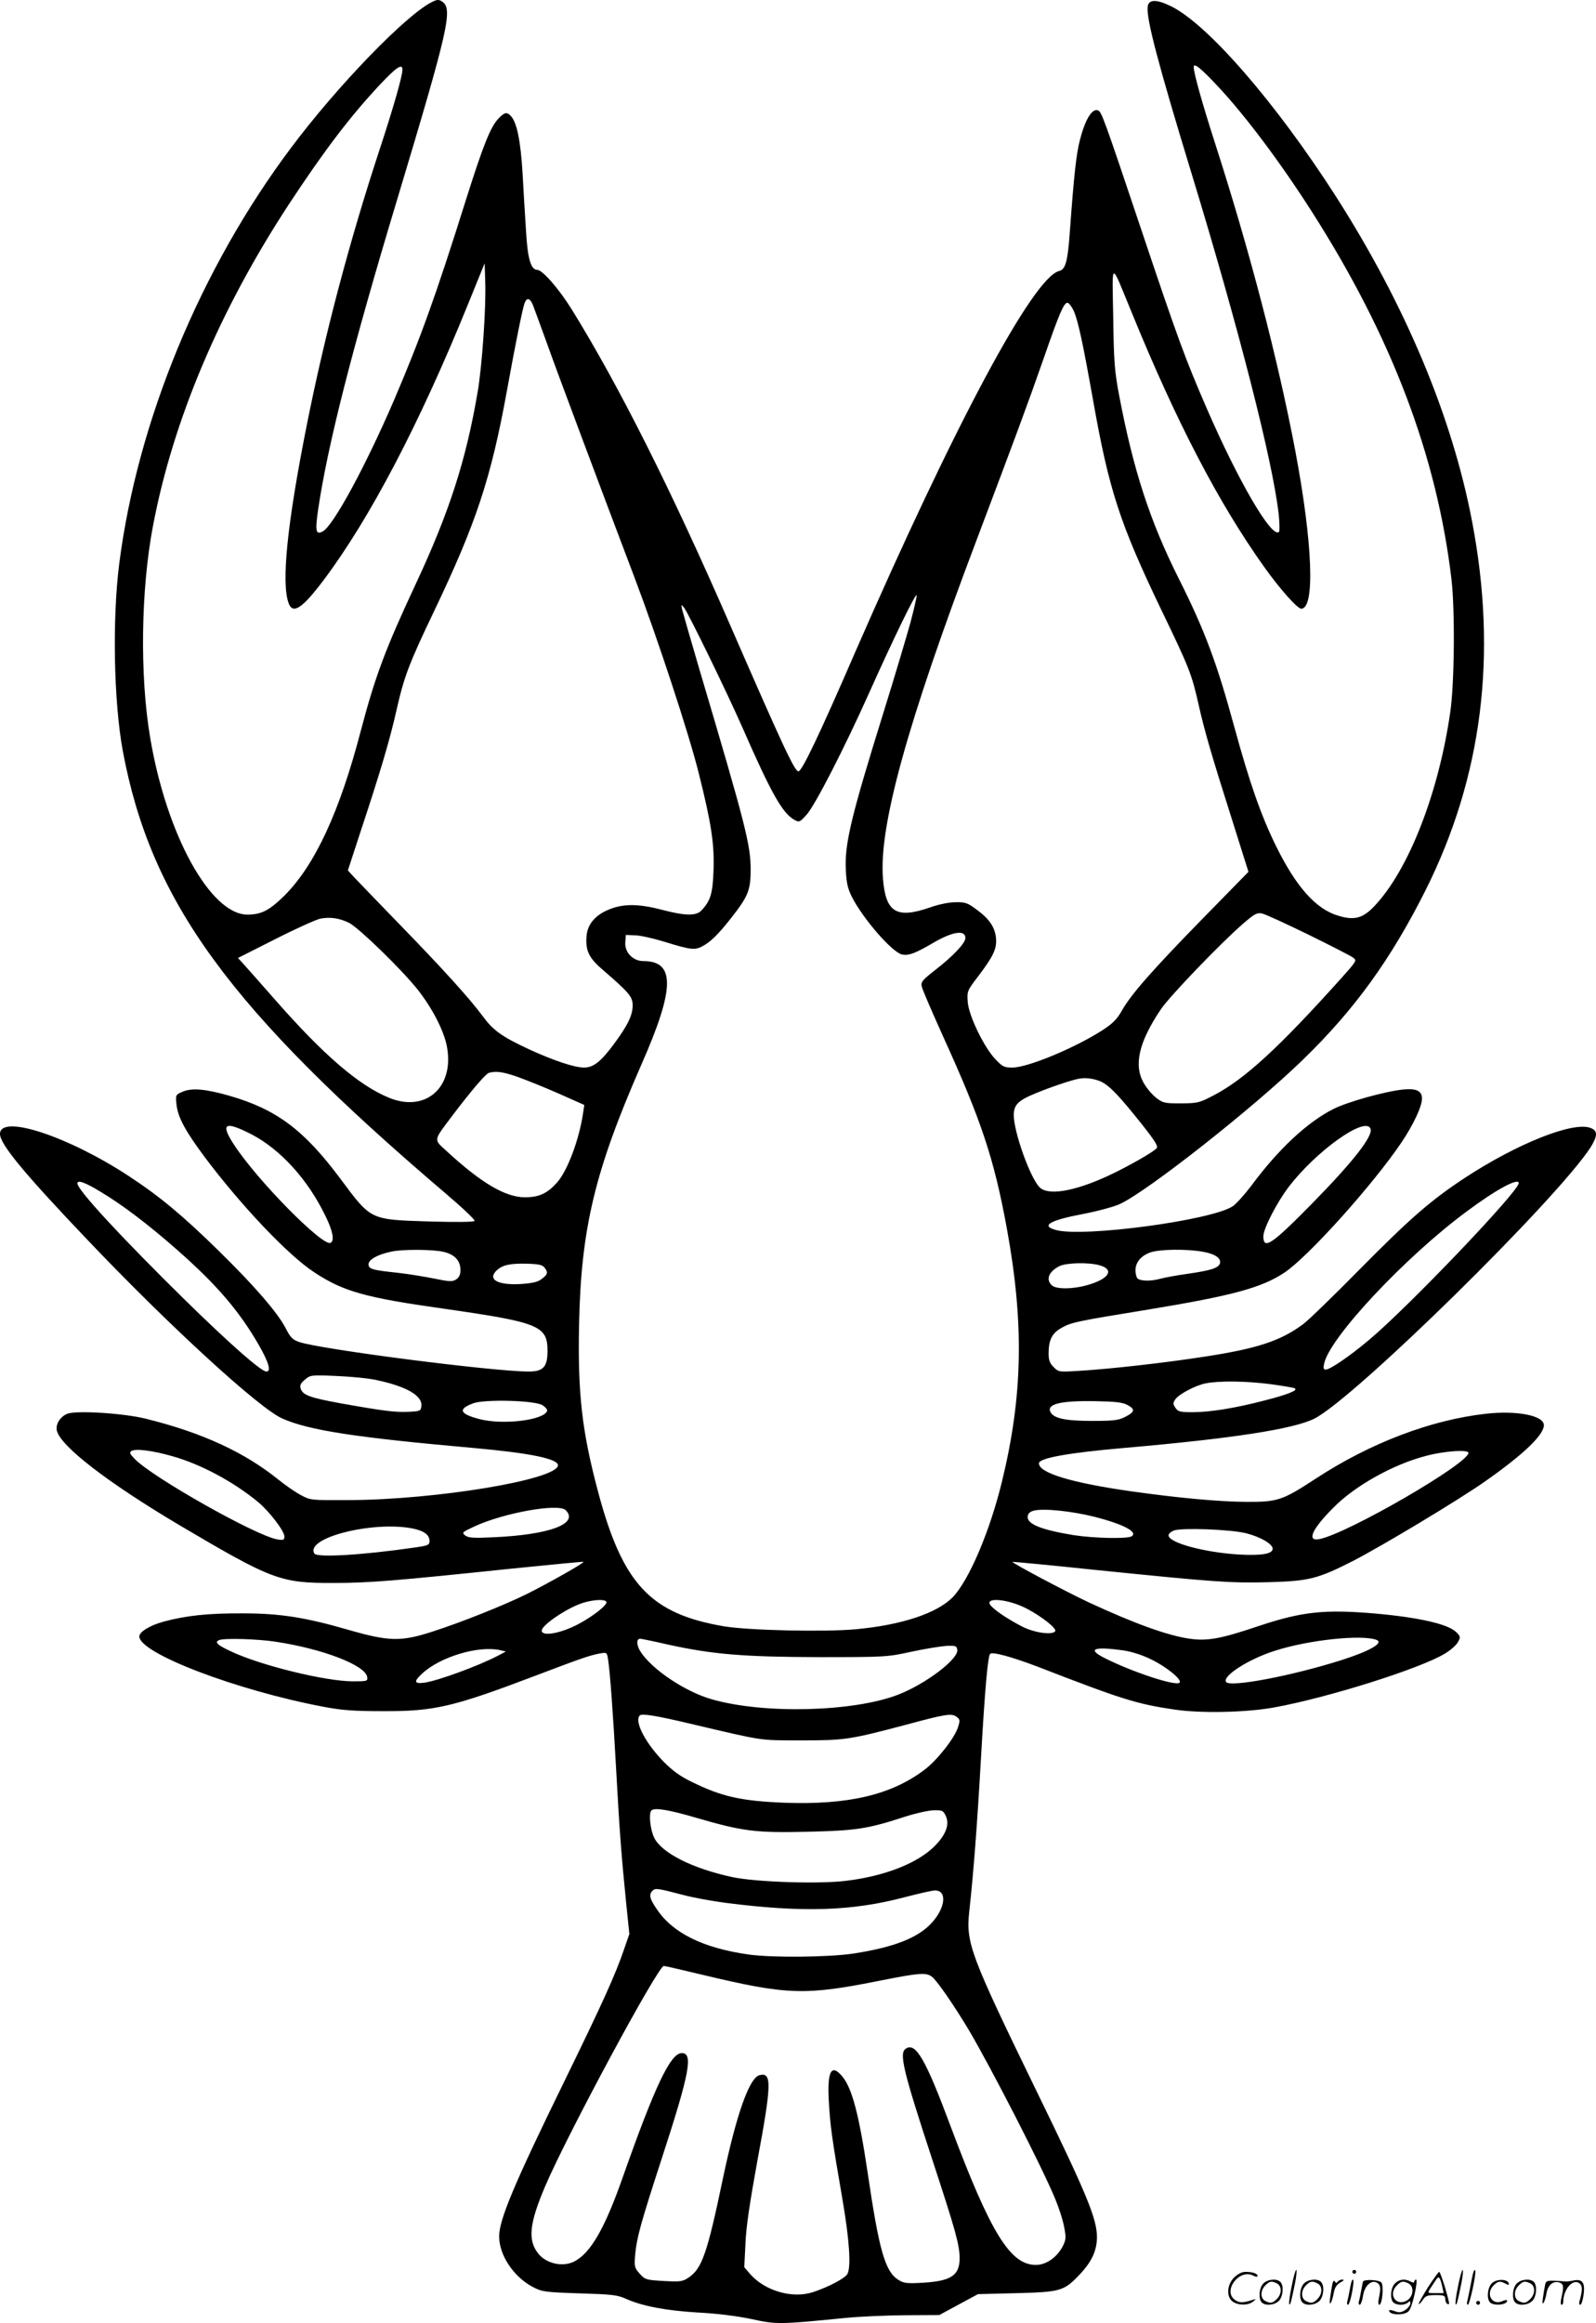 <svg version="1.0" xmlns="http://www.w3.org/2000/svg"
  viewBox="0 0 824.939 1199.826"
 preserveAspectRatio="xMidYMid meet">
<g transform="translate(-1,1200.38) scale(0.1,-0.1)"
fill="#000000" stroke="none">
<path d="M2244 11994 c-132 -64 -486 -429 -727 -750 -470 -625 -797 -1415
-891 -2154 -36 -287 -28 -707 18 -961 145 -780 550 -1336 1668 -2288 87 -74
155 -138 151 -143 -3 -6 -93 -7 -232 -3 -310 10 -301 5 -461 220 -188 252
-330 359 -573 429 -122 35 -194 42 -241 22 -38 -16 -39 -16 -34 -65 7 -67 44
-136 145 -272 190 -253 433 -509 568 -597 151 -99 262 -130 666 -187 496 -71
539 -88 539 -219 0 -82 -22 -106 -97 -106 -184 0 -1079 115 -1188 153 -33 12
-44 23 -68 70 -41 80 -161 219 -348 402 -184 180 -302 279 -464 385 -314 206
-665 321 -665 217 0 -53 126 -205 457 -552 420 -441 883 -865 1001 -917 138
-62 383 -99 992 -153 290 -26 437 -56 434 -90 -7 -74 -630 -177 -1079 -179
-198 -1 -200 -1 -250 26 -27 14 -79 50 -115 79 -176 142 -394 243 -685 315
-115 29 -360 44 -407 26 -37 -15 -62 -55 -54 -88 21 -81 262 -267 631 -486
481 -284 523 -301 800 -300 182 0 315 11 909 73 209 21 381 38 382 36 5 -5
-179 -109 -291 -165 -119 -59 -337 -146 -492 -196 -161 -52 -223 -50 -429 9
-224 65 -355 86 -549 86 -177 1 -290 -11 -407 -42 -71 -19 -128 -53 -128 -77
0 -87 503 -279 955 -364 96 -18 156 -22 305 -22 266 -1 360 21 790 184 234 89
281 105 331 114 36 6 36 6 42 -31 10 -62 26 -281 42 -573 17 -310 27 -442 51
-680 l17 -165 -26 -75 c-44 -131 -114 -285 -312 -690 -259 -529 -335 -711
-335 -797 0 -97 75 -209 174 -261 48 -25 60 -27 241 -33 167 -5 196 -8 240
-28 85 -38 206 -61 372 -71 100 -5 202 -18 278 -34 130 -28 141 -28 485 6 69
7 206 13 305 14 l180 1 100 54 100 54 200 5 c230 6 245 11 328 99 61 65 86
121 87 189 0 96 -51 220 -313 757 -342 703 -365 763 -347 927 22 200 41 448
60 783 21 371 36 535 48 547 12 12 116 -17 247 -67 434 -168 509 -192 707
-221 135 -20 371 -15 513 11 277 50 754 200 883 278 30 18 60 44 68 60 14 25
13 29 -9 51 -42 42 -194 76 -417 96 -265 23 -381 10 -606 -65 -193 -65 -263
-78 -354 -65 -115 16 -290 80 -525 189 -121 57 -396 203 -392 208 2 1 197 -17
433 -42 611 -62 691 -68 891 -63 210 6 253 17 435 109 153 79 545 314 686 413
198 139 302 239 302 289 0 50 -140 77 -300 59 -285 -32 -597 -151 -876 -333
-176 -115 -199 -123 -364 -122 -142 1 -348 20 -590 54 -311 44 -480 95 -480
145 0 27 150 54 435 79 566 49 882 98 989 152 208 105 1257 1136 1428 1402 37
60 37 86 -3 100 -92 32 -377 -82 -645 -257 -178 -117 -284 -209 -549 -477
-132 -134 -262 -260 -289 -280 -117 -87 -239 -127 -516 -169 -200 -31 -485
-63 -637 -72 -110 -7 -111 -7 -137 19 -20 20 -26 36 -26 70 0 69 17 104 64
131 52 30 75 35 450 96 437 72 588 113 705 191 123 82 455 451 604 671 61 90
107 187 107 228 0 39 -29 53 -94 47 -94 -9 -288 -63 -364 -101 -135 -68 -285
-208 -424 -396 -35 -46 -78 -94 -96 -106 -108 -73 -774 -162 -914 -123 -81 22
-33 50 141 83 73 14 158 37 189 51 143 66 687 494 946 745 269 261 455 519
635 877 292 584 372 1212 240 1903 -103 542 -346 1120 -705 1681 -308 480
-660 886 -850 980 -77 38 -118 37 -122 -3 -7 -62 54 -294 229 -867 241 -790
417 -1477 448 -1751 5 -47 6 -89 2 -93 -36 -37 -209 258 -376 643 -107 247
-147 354 -330 900 -202 602 -211 626 -230 634 -31 11 -67 -49 -94 -157 -18
-69 -30 -179 -51 -467 -11 -156 -22 -198 -56 -206 -134 -34 -539 -791 -1050
-1960 -189 -436 -279 -624 -297 -624 -20 0 -83 136 -355 760 -302 693 -572
1230 -815 1623 -67 108 -153 207 -180 207 -33 0 -50 58 -58 200 -5 74 -13 209
-18 300 -10 166 -29 259 -59 293 -21 24 -34 22 -65 -11 -41 -42 -79 -137 -166
-412 -159 -506 -236 -719 -374 -1042 -146 -339 -314 -650 -369 -679 -36 -19
-40 1 -23 117 49 330 175 826 406 1591 269 894 291 991 234 1029 -17 11 -25
11 -51 -2z m4058 -433 c143 -152 324 -393 489 -651 412 -645 645 -1259 721
-1895 19 -160 16 -540 -6 -690 -60 -417 -215 -814 -391 -1000 -60 -64 -104
-76 -187 -51 -116 34 -218 148 -323 361 -77 157 -136 325 -215 614 -90 330
-152 497 -286 764 -151 300 -237 566 -310 952 -23 122 -27 173 -30 400 -5 298
-16 295 93 31 232 -569 452 -991 687 -1320 81 -114 172 -216 192 -216 72 0 59
339 -31 816 -91 478 -236 1034 -415 1589 -65 202 -110 361 -110 393 0 23 35
-4 122 -97z m-4212 83 c0 -33 -44 -188 -120 -419 -155 -472 -281 -948 -375
-1420 -101 -508 -132 -813 -93 -917 22 -59 71 -26 181 120 239 318 495 807
743 1417 l89 219 3 -94 c5 -134 -16 -434 -39 -570 -60 -353 -147 -622 -319
-990 -158 -338 -210 -476 -286 -764 -109 -417 -237 -691 -393 -847 -78 -77
-120 -99 -192 -99 -191 0 -419 413 -503 915 -54 319 -48 765 15 1094 104 547
345 1115 703 1661 183 278 318 455 471 618 84 89 115 110 115 76z m675 -1217
c7 -18 38 -103 69 -188 52 -147 283 -763 456 -1219 119 -314 282 -808 333
-1015 64 -255 80 -362 75 -497 -4 -117 -15 -156 -61 -205 -27 -31 -84 -30
-206 2 -115 30 -192 32 -264 5 -76 -28 -119 -76 -125 -138 -7 -76 11 -115 80
-174 141 -122 158 -142 158 -187 0 -50 -25 -102 -92 -193 -71 -97 -110 -128
-159 -128 -51 0 -160 37 -286 95 -142 66 -185 98 -240 173 -65 88 -205 243
-433 477 -102 105 -202 209 -224 232 l-38 41 65 199 c102 307 152 476 185 623
41 181 65 244 197 520 215 450 293 683 375 1135 44 243 81 425 91 452 12 32
28 29 44 -10z m2795 -29 c23 -53 47 -165 100 -462 82 -463 138 -635 352 -1081
146 -302 158 -334 193 -489 31 -139 68 -265 177 -608 l81 -257 -238 -243
c-261 -267 -369 -390 -417 -475 -25 -44 -46 -65 -101 -101 -142 -91 -385 -192
-464 -192 -42 0 -51 4 -88 43 -59 62 -138 225 -143 296 -4 55 -3 58 53 131 81
107 98 144 93 200 -6 56 -35 99 -103 148 -43 32 -56 37 -105 36 -33 0 -85 -10
-133 -27 -173 -60 -229 -26 -243 147 -23 269 125 804 485 1754 199 527 260
690 347 939 79 228 103 283 121 283 8 0 22 -19 33 -42z m-845 -1613 c-20 -71
-80 -274 -135 -450 -172 -552 -205 -690 -198 -825 3 -67 10 -96 31 -138 57
-113 208 -286 259 -298 34 -7 67 5 158 58 103 61 170 71 170 27 0 -26 -64 -94
-156 -165 -65 -51 -75 -62 -70 -84 2 -14 53 -131 111 -260 197 -433 263 -630
329 -990 90 -491 83 -865 -25 -1308 -63 -259 -171 -511 -255 -598 -81 -82
-262 -143 -500 -165 -162 -15 -554 -6 -681 15 -382 65 -525 218 -653 700 -82
309 -104 500 -97 856 10 499 81 795 322 1345 174 394 176 535 10 535 -54 0
-97 46 -93 97 l3 38 47 -2 c26 0 91 -15 145 -31 152 -47 166 -48 215 -19 43
26 88 74 166 177 60 81 72 116 72 212 0 128 -26 230 -263 1028 -46 157 -87
299 -91 315 -6 29 -6 29 10 10 23 -30 221 -436 302 -620 148 -338 207 -443
269 -476 24 -13 27 -12 63 28 44 50 194 342 320 623 130 290 245 526 248 509
1 -8 -14 -72 -33 -144z m2059 -1609 c116 -57 220 -110 231 -119 19 -14 16 -18
-60 -103 -326 -363 -501 -523 -659 -606 -78 -41 -85 -42 -172 -43 -84 0 -93 2
-127 28 -20 15 -49 49 -64 75 -55 93 -27 214 88 384 46 68 310 342 423 440 60
52 73 59 98 54 17 -3 125 -53 242 -110z m-4959 61 c49 -25 265 -234 352 -342
77 -97 140 -218 154 -302 36 -207 -112 -336 -300 -259 -155 63 -337 219 -589
506 -80 91 -156 177 -169 191 l-23 25 192 97 c106 54 211 101 233 106 51 10
100 3 150 -22z m870 -795 c44 -16 140 -54 212 -86 l133 -59 -6 -41 c-20 -137
-80 -297 -134 -359 -51 -57 -93 -77 -167 -77 -100 0 -225 73 -405 239 -67 61
-69 51 25 176 102 135 178 224 195 228 38 10 71 5 147 -21z m3030 -32 c41 -26
87 -75 194 -209 69 -87 88 -117 80 -127 -16 -20 -154 -98 -249 -142 -179 -83
-315 -105 -358 -59 -49 52 -132 285 -132 371 0 54 22 76 115 114 78 32 187 69
225 75 39 7 92 -3 125 -23z m-4401 -267 c147 -78 286 -230 377 -417 39 -79 49
-129 28 -141 -38 -24 -383 326 -501 509 -71 109 -45 122 96 49z m5780 31 c14
-37 -89 -169 -298 -382 -212 -216 -256 -246 -256 -173 0 38 68 171 129 252
141 186 399 371 425 303z m-6565 -325 c111 -66 247 -169 396 -300 206 -181
322 -317 424 -494 50 -88 64 -135 38 -135 -27 0 -187 141 -415 364 -333 327
-562 574 -562 608 0 19 40 5 119 -43z m7331 44 c0 -42 -569 -638 -773 -809
-101 -85 -202 -154 -225 -154 -11 0 -13 8 -8 30 26 133 422 555 740 789 149
111 266 174 266 144z m-5561 -354 c60 -13 91 -45 91 -95 0 -24 -7 -38 -22 -48
-20 -13 -34 -12 -113 4 -49 10 -135 24 -189 30 -122 13 -143 18 -150 36 -10
27 38 57 119 74 60 12 207 11 264 -1z m3927 0 c65 -11 99 -35 89 -62 -9 -23
-48 -35 -165 -52 -58 -8 -121 -20 -140 -25 -55 -16 -117 -13 -124 6 -21 56 6
106 69 129 48 17 185 19 271 4z m-3400 -84 c18 -24 15 -34 -19 -59 -19 -14
-47 -20 -106 -24 -121 -7 -174 25 -122 72 30 27 70 35 154 33 65 -2 81 -6 93
-22z m2867 14 c76 -21 53 -67 -51 -99 -79 -25 -174 -27 -196 -4 -31 30 -16 69
39 98 35 18 151 21 208 5z m-3737 -593 c156 -33 238 -81 232 -134 -3 -26 -6
-27 -67 -30 -69 -3 -126 4 -351 44 -158 29 -195 42 -206 76 -5 17 0 28 22 46
28 24 31 25 164 19 74 -3 167 -12 206 -21z m4620 -21 c64 -9 121 -18 127 -22
17 -10 -37 -32 -159 -63 -150 -39 -280 -60 -371 -60 -63 0 -74 3 -87 22 -13
19 -14 25 -2 43 17 27 105 74 158 84 70 14 209 12 334 -4z m-3762 -109 c15 -9
26 -23 24 -29 -15 -48 -227 -74 -348 -43 -105 27 -115 52 -34 82 59 22 321 15
358 -10z m3024 1 c41 -22 38 -36 -14 -62 -33 -17 -59 -20 -169 -20 -138 0
-198 13 -215 45 -22 42 50 60 230 57 108 -2 142 -6 168 -20z m-4938 -264 c147
-41 317 -132 444 -237 59 -49 136 -150 136 -178 0 -18 -5 -20 -36 -15 -110 18
-649 322 -739 417 -25 26 -27 32 -15 40 21 13 109 2 210 -27z m6700 17 c0 -55
-616 -412 -768 -445 -69 -15 -44 47 66 158 113 116 313 228 485 272 94 25 217
33 217 15z m-4666 -296 c70 -70 -83 -127 -374 -140 -103 -5 -129 -3 -145 9
-19 15 -17 17 45 46 152 71 437 122 474 85z m2732 -34 c150 -38 228 -79 193
-101 -22 -14 -196 -10 -299 6 -171 28 -244 58 -238 98 2 15 13 24 33 29 52 12
196 -3 311 -32z m-3526 -60 c61 -12 90 -33 90 -65 0 -21 -7 -24 -77 -34 -270
-39 -505 -53 -518 -31 -50 80 297 169 505 130z m4310 -25 c76 -19 143 -58 138
-83 -5 -25 -61 -33 -175 -27 -180 11 -363 61 -363 99 0 8 12 19 28 25 39 15
292 6 372 -14z m-3306 -354 c9 -14 -68 -75 -144 -115 -92 -49 -190 -66 -190
-34 0 25 103 99 190 135 56 23 134 31 144 14z m2174 -36 c78 -41 155 -102 146
-116 -13 -21 -104 -9 -167 22 -65 33 -135 78 -161 105 -52 51 79 43 182 -11z
m1807 -161 c39 -15 -33 -57 -180 -104 -258 -82 -580 -143 -598 -113 -19 31
117 118 253 161 174 56 449 85 525 56z m-5693 -9 c247 -37 467 -122 476 -183
3 -21 0 -22 -74 -22 -141 0 -477 82 -631 155 -71 33 -86 48 -60 58 26 11 196
6 289 -8z m2030 -15 c233 -51 391 -64 783 -65 345 0 352 1 476 28 70 15 151
28 180 30 49 2 54 0 57 -20 7 -48 -164 -177 -306 -232 -231 -89 -693 -101
-962 -24 -139 39 -314 157 -371 249 -20 33 -20 64 0 64 6 0 70 -13 143 -30z
m-867 -29 l30 -7 -40 -21 c-103 -54 -312 -130 -381 -140 -54 -7 -57 6 -11 48
93 86 291 145 402 120z m3220 -1 c46 -7 97 -23 150 -49 78 -39 156 -103 142
-118 -20 -19 -244 55 -387 127 -93 47 -58 61 95 40z m-2245 -377 c400 -94 357
-87 580 -88 228 0 252 4 540 80 207 56 239 61 264 42 18 -13 19 -19 8 -53 -17
-55 -104 -167 -170 -218 -172 -132 -396 -185 -727 -173 -224 9 -324 31 -480
108 -57 27 -98 57 -142 101 -97 98 -156 212 -126 242 11 11 88 -2 253 -41z
m36 -487 c244 -71 307 -79 576 -73 252 6 310 14 506 78 53 17 119 32 147 33
45 1 50 -1 63 -28 22 -45 1 -100 -61 -161 -89 -86 -255 -151 -452 -175 -138
-18 -469 -7 -590 19 -206 44 -366 125 -404 204 -20 41 -29 126 -14 140 15 16
89 4 229 -37z m-66 -399 c52 -14 151 -32 220 -41 398 -51 654 -43 926 29 73
19 143 35 157 35 62 0 55 -86 -14 -164 -71 -80 -195 -129 -408 -162 -128 -19
-418 -22 -541 -5 -234 33 -392 110 -475 234 -38 55 -42 76 -22 96 14 14 27 12
157 -22z m98 -412 c444 -106 532 -109 930 -29 193 38 228 41 258 19 24 -16
117 -151 191 -275 115 -194 383 -716 447 -873 19 -45 40 -110 46 -144 11 -55
10 -66 -6 -99 -29 -57 -84 -97 -137 -98 -134 -3 -236 162 -444 717 -129 346
-180 434 -231 400 -36 -23 -15 -111 138 -577 119 -362 140 -437 140 -506 0
-88 -44 -117 -187 -126 -87 -5 -101 -3 -130 15 -68 43 -99 151 -158 551 -45
303 -81 440 -132 500 -56 67 -78 27 -69 -129 7 -125 15 -186 70 -504 36 -209
46 -350 26 -388 -12 -22 -99 -68 -179 -94 -105 -34 -246 6 -323 93 l-31 36 6
120 c3 86 22 210 61 426 75 402 76 462 12 446 -53 -13 -120 -203 -191 -541
-79 -378 -107 -458 -175 -504 -32 -21 -42 -23 -130 -18 -91 5 -96 7 -124 38
-27 31 -28 36 -23 98 8 88 30 166 136 492 146 447 165 549 105 549 -58 0 -138
-168 -305 -641 -93 -265 -166 -391 -250 -435 -60 -31 -146 -12 -188 42 -54 69
-45 155 38 349 116 270 582 1135 612 1135 6 0 94 -20 197 -45z M6686 194 c-10
-47 -15 -88 -12 -91 5 -6 9 7 30 110 7 37 10 67 6 67 -4 0 -15 -39 -24 -86z
M7000 270 c0 -5 5 -10 10 -10 6 0 10 5 10 10 0 6 -4 10 -10 10 -5 0 -10 -4
-10 -10z M7546 194 c-10 -47 -15 -88 -12 -91 5 -6 9 7 30 110 7 37 10 67 6 67
-4 0 -15 -39 -24 -86z M7626 269 c-3 -8 -10 -41 -16 -74 -6 -33 -14 -68 -16
-77 -3 -10 -1 -18 3 -18 10 0 46 171 38 178 -2 3 -7 -1 -9 -9z M6389 241 c-38
-38 -41 -101 -7 -125 29 -20 79 -20 104 0 18 14 18 15 1 10 -53 -17 -69 -17
-92 -2 -69 45 21 166 94 126 12 -6 21 -7 21 -1 0 12 -25 21 -62 21 -19 0 -39
-10 -59 -29z M7390 189 c-28 -45 -49 -83 -47 -85 2 -3 12 7 21 21 14 21 24 25
66 25 43 0 50 -3 50 -19 0 -11 5 -23 10 -26 6 -3 10 -3 10 1 0 20 -44 164 -51
164 -4 0 -30 -37 -59 -81z m75 4 l7 -33 -42 0 c-42 0 -42 0 -28 23 8 12 21 32
29 44 15 25 22 18 34 -34z M6540 210 c-22 -22 -27 -79 -8 -98 19 -19 66 -14
88 8 22 22 27 79 8 98 -19 19 -66 14 -88 -8z m71 0 c25 -14 25 -54 -1 -80 -23
-23 -33 -24 -61 -10 -25 14 -25 54 1 80 23 23 33 24 61 10z M6750 210 c-22
-22 -27 -79 -8 -98 19 -19 66 -14 88 8 22 22 27 79 8 98 -19 19 -66 14 -88 -8z
m71 0 c25 -14 25 -54 -1 -80 -23 -23 -33 -24 -61 -10 -25 14 -25 54 1 80 23
23 33 24 61 10z M6896 204 c-3 -16 -8 -47 -11 -69 -8 -51 10 -26 19 27 5 27
15 42 34 53 18 10 22 14 10 15 -9 0 -20 -5 -24 -11 -5 -8 -9 -8 -14 1 -5 8
-10 3 -14 -16z M6997 223 c-2 -4 -7 -26 -11 -48 -4 -22 -9 -48 -12 -57 -3 -10
-1 -18 4 -18 4 0 14 28 20 62 11 58 10 81 -1 61z M7055 220 c-1 -3 -5 -23 -9
-45 -4 -22 -9 -48 -12 -57 -3 -10 -1 -18 4 -18 5 0 13 20 17 45 7 53 44 87 74
68 17 -11 19 -28 8 -80 -4 -18 -3 -33 2 -33 16 0 24 99 11 115 -12 14 -87 18
-95 5z M7220 210 c-22 -22 -27 -79 -8 -98 7 -7 24 -12 38 -12 14 0 31 5 38 12
9 9 12 8 12 -5 0 -9 -12 -24 -26 -34 -21 -13 -32 -15 -55 -6 -16 6 -29 8 -29
3 0 -24 81 -27 102 -2 18 19 50 162 37 162 -5 0 -9 -5 -9 -10 0 -7 -6 -7 -19
0 -30 16 -59 12 -81 -10z m71 0 c29 -16 25 -65 -6 -86 -56 -37 -103 28 -55 76
23 23 33 24 61 10z M7721 211 c-23 -23 -28 -80 -9 -99 19 -19 88 -13 88 9 0 5
-11 4 -24 -2 -54 -25 -89 38 -46 81 23 23 33 24 62 9 16 -9 19 -8 16 3 -8 22
-64 22 -87 -1z M7850 210 c-22 -22 -27 -79 -8 -98 19 -19 66 -14 88 8 22 22
27 79 8 98 -19 19 -66 14 -88 -8z m71 0 c25 -14 25 -54 -1 -80 -23 -23 -33
-24 -61 -10 -25 14 -25 54 1 80 23 23 33 24 61 10z M7996 201 c-3 -14 -8 -44
-11 -66 -8 -51 10 -26 19 27 8 41 35 63 66 53 22 -7 24 -21 11 -77 -5 -22 -5
-38 0 -38 5 0 9 6 9 13 0 68 51 125 85 97 15 -13 15 -35 -1 -92 -3 -10 -1 -18
4 -18 6 0 13 23 17 50 9 63 -5 84 -49 76 -17 -4 -35 -6 -41 -6 -101 8 -104 7
-109 -19z M7640 110 c0 -5 5 -10 10 -10 6 0 10 5 10 10 0 6 -4 10 -10 10 -5 0
-10 -4 -10 -10z"/>
</g>
</svg>
